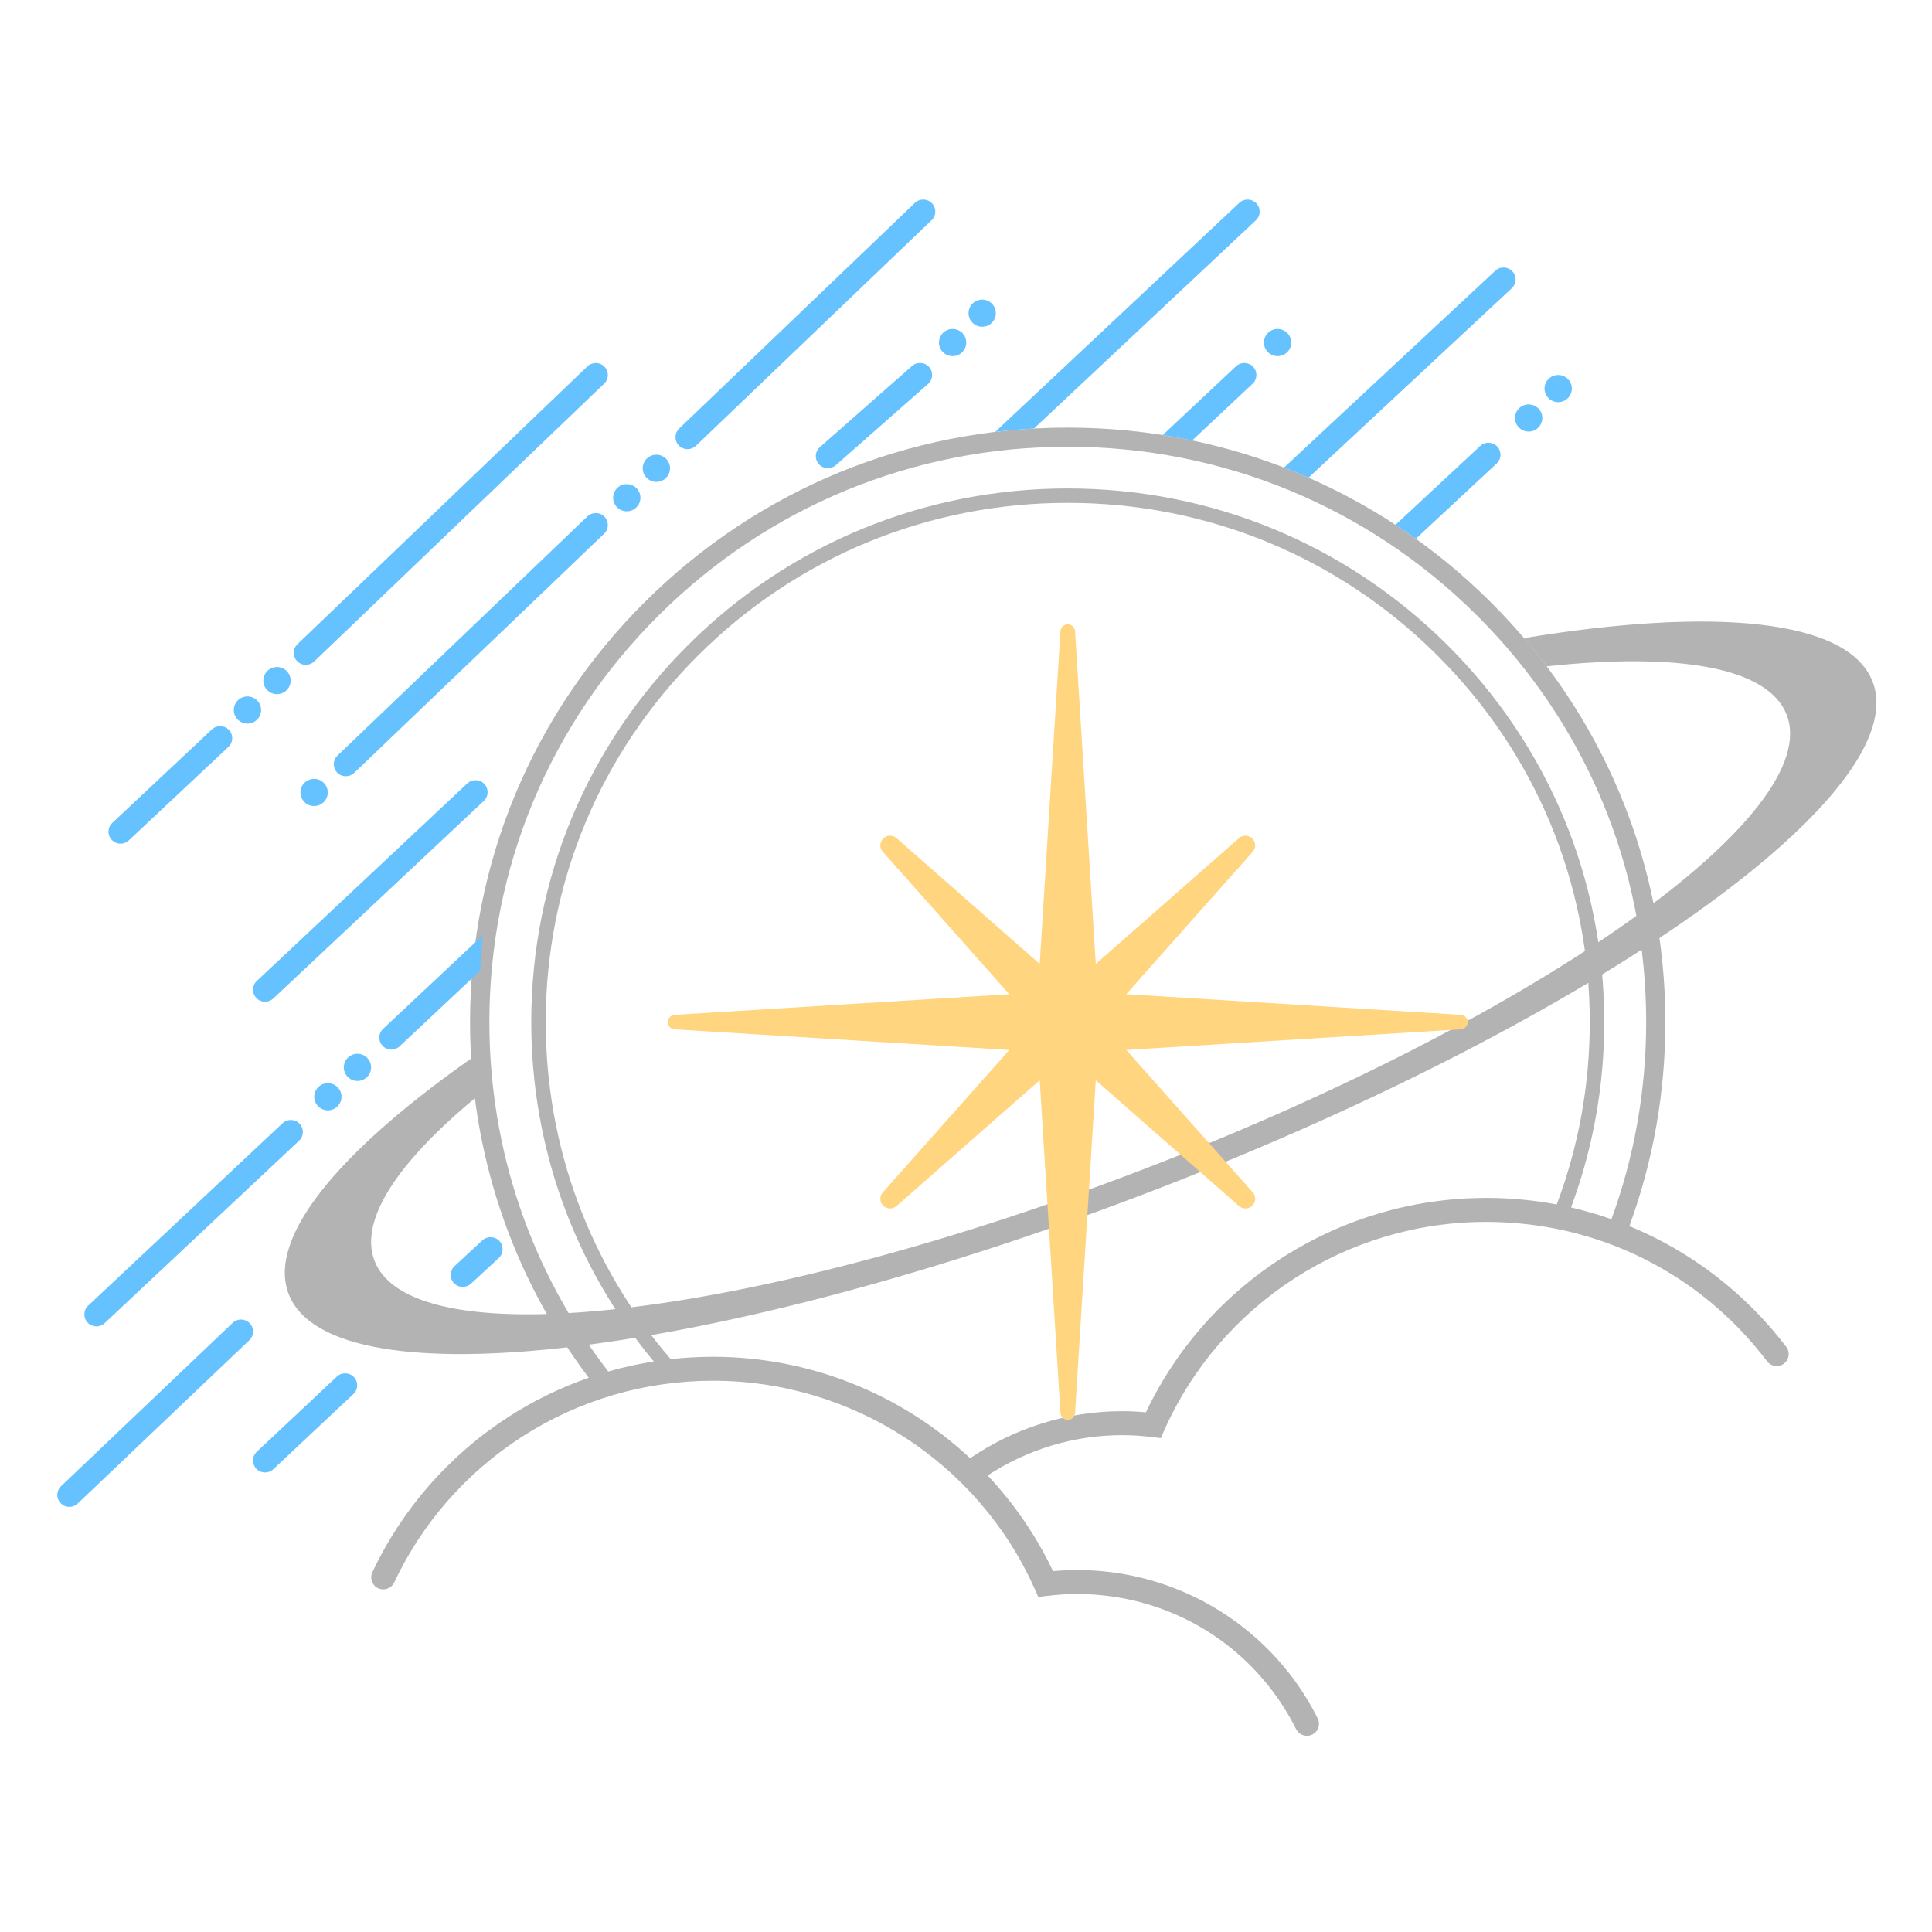 <svg width="512" height="512" viewBox="0 0 512 512" fill="none" xmlns="http://www.w3.org/2000/svg">
<rect width="512" height="512" fill="white"/>
<path d="M307.157 314.917C191.261 359.765 87.996 372.341 76.523 342.989C70.69 328.095 89.644 305.261 124.872 280.507C125.091 284.041 125.413 287.55 125.864 291.034C105.275 308.143 95.09 323.459 99.275 334.178C109.511 360.341 201.575 349.136 304.904 309.142C408.234 269.148 483.7 215.528 473.464 189.364C468.545 176.801 444.75 172.857 409.908 176.584C407.989 174.035 405.981 171.538 403.895 169.105C454.304 160.819 489.765 164.072 496.228 180.567C507.714 209.919 423.067 270.07 307.17 314.917H307.157ZM472.768 361.379C471.365 362.442 469.356 362.16 468.287 360.751C450.48 337.277 423.337 323.818 393.813 323.818C356.987 323.818 323.536 345.46 308.574 378.962L307.608 381.113L305.265 380.831C302.509 380.498 299.934 380.332 297.372 380.332C284.47 380.332 272.122 384.2 261.731 391.012C268.684 398.415 274.581 406.918 279.062 416.369C281.225 416.177 283.311 416.074 285.397 416.074C297.089 416.074 308.51 418.905 318.746 424.309H319.081C319.003 424.309 318.913 424.334 318.823 424.347C320.381 425.167 321.913 426.051 323.42 426.998C334.48 433.952 343.391 443.774 349.21 455.403C349.996 456.978 349.352 458.886 347.768 459.667C347.305 459.898 346.828 460 346.352 460C345.18 460 344.047 459.36 343.481 458.233C332.433 436.155 310.183 422.426 285.397 422.426C282.835 422.426 280.247 422.593 277.504 422.926L275.161 423.208L274.195 421.056C259.233 387.555 225.781 365.912 188.956 365.912C170.891 365.912 153.367 371.06 138.276 380.793C123.572 390.282 111.881 403.614 104.464 419.366C103.717 420.954 101.812 421.645 100.215 420.902C98.618 420.16 97.923 418.264 98.67 416.676C106.589 399.849 119.078 385.608 134.787 375.466C141.47 371.163 148.59 367.705 156.019 365.118C135.611 338.046 124.563 305.3 124.563 270.851C124.563 228.769 141.045 189.211 170.956 159.462C200.866 129.713 240.653 113.321 282.951 113.321C325.248 113.321 365.035 129.713 394.946 159.462C424.857 189.211 441.338 228.782 441.338 270.851C441.338 289.587 438.067 307.823 431.797 324.932C434.218 325.931 436.6 327.019 438.956 328.21C452.373 335.011 464.27 344.935 473.373 356.935C474.442 358.331 474.159 360.329 472.742 361.391L472.768 361.379ZM161.196 363.466C165.148 362.326 169.179 361.443 173.26 360.802C152.234 335.536 140.787 304.07 140.787 270.851C140.787 233.085 155.582 197.573 182.428 170.859C209.274 144.158 244.979 129.444 282.964 129.444C320.948 129.444 356.64 144.158 383.499 170.859C410.346 197.56 425.14 233.072 425.14 270.851C425.14 287.896 422.114 304.467 416.346 319.989C419.964 320.821 423.531 321.858 427.046 323.101C433.097 306.581 436.252 288.959 436.252 270.851C436.252 230.127 420.312 191.849 391.353 163.047C362.408 134.259 323.909 118.392 282.976 118.392C242.044 118.392 203.545 134.246 174.587 163.047C145.641 191.836 129.688 230.127 129.688 270.851C129.688 304.775 140.761 336.995 161.196 363.466ZM393.813 317.453C400.186 317.453 406.431 318.042 412.547 319.195C418.29 303.942 421.303 287.627 421.303 270.851C421.303 234.097 406.908 199.545 380.782 173.561C354.657 147.577 319.918 133.26 282.964 133.26C246.01 133.26 211.27 147.577 185.145 173.561C159.019 199.545 144.624 234.097 144.624 270.851C144.624 303.968 156.316 335.292 177.741 360.188C181.437 359.778 185.183 359.56 188.93 359.56C214.721 359.56 238.954 369.511 257.096 386.441C268.749 378.501 282.719 373.98 297.346 373.98C299.432 373.98 301.518 374.083 303.681 374.275C320.111 339.685 355.223 317.466 393.787 317.466L393.813 317.453Z" fill="#B3B3B3"/>
<path d="M388.971 270.851C388.971 271.863 388.173 272.708 387.156 272.772L298.466 278.24L331.995 315.993C332.897 317.005 332.845 318.542 331.892 319.502C331.39 320.002 330.733 320.258 330.064 320.258C329.459 320.258 328.841 320.04 328.351 319.617L290.393 286.27L284.895 374.48C284.831 375.491 283.981 376.285 282.964 376.285C281.946 376.285 281.097 375.491 281.032 374.48L275.534 286.27L237.576 319.617C236.559 320.514 235.013 320.463 234.048 319.515C233.082 318.555 233.031 317.018 233.945 316.006L267.474 278.253L178.784 272.785C177.767 272.721 176.969 271.876 176.969 270.864C176.969 269.852 177.767 269.007 178.784 268.943L267.474 263.475L233.945 225.722C233.043 224.71 233.095 223.173 234.048 222.213C235.013 221.252 236.559 221.214 237.576 222.11L275.534 255.458L281.032 167.248C281.097 166.236 281.946 165.442 282.964 165.442C283.981 165.442 284.831 166.236 284.895 167.248L290.393 255.458L328.351 222.11C329.369 221.214 330.914 221.265 331.879 222.213C332.845 223.173 332.897 224.71 331.982 225.722L298.453 263.475L387.143 268.943C388.16 269.007 388.959 269.852 388.959 270.864L388.971 270.851Z" fill="#FFD580"/>
<path d="M31.947 223.583C31.097 223.583 30.247 223.251 29.616 222.585C28.406 221.304 28.457 219.293 29.745 218.09L56.154 193.309C57.441 192.106 59.462 192.157 60.673 193.437C61.883 194.718 61.832 196.729 60.544 197.932L34.136 222.713C33.517 223.289 32.732 223.583 31.947 223.583ZM83.257 175.304L160.101 101.68C161.376 100.464 161.414 98.453 160.191 97.185C158.968 95.917 156.947 95.879 155.672 97.096L78.828 170.719C77.553 171.936 77.515 173.946 78.738 175.214C79.369 175.867 80.206 176.187 81.043 176.187C81.88 176.187 82.639 175.893 83.257 175.304ZM93.867 204.822L160.101 141.431C161.376 140.214 161.414 138.204 160.191 136.936C158.968 135.668 156.947 135.63 155.672 136.846L89.438 200.238C88.163 201.454 88.124 203.465 89.348 204.733C89.979 205.386 90.816 205.706 91.653 205.706C92.489 205.706 93.249 205.411 93.867 204.822ZM184.424 118.149L246.885 58.357C248.16 57.14 248.198 55.129 246.975 53.861C245.752 52.594 243.73 52.555 242.456 53.772L179.994 113.565C178.72 114.781 178.681 116.792 179.904 118.06C180.535 118.713 181.372 119.033 182.209 119.033C183.046 119.033 183.806 118.738 184.424 118.149ZM72.442 264.589L128.22 212.25C129.508 211.046 129.559 209.036 128.349 207.755C127.139 206.474 125.117 206.423 123.83 207.627L68.051 259.966C66.763 261.17 66.712 263.181 67.922 264.461C68.553 265.127 69.403 265.46 70.253 265.46C71.038 265.46 71.823 265.178 72.442 264.589ZM221.519 123.272L245.945 101.757C247.271 100.592 247.387 98.581 246.216 97.262C245.044 95.943 243.022 95.828 241.696 96.993L217.27 118.508C215.944 119.673 215.828 121.684 217 123.003C217.631 123.707 218.507 124.079 219.395 124.079C220.155 124.079 220.901 123.81 221.519 123.285V123.272ZM27.749 350.635L79.266 302.291C80.553 301.087 80.605 299.077 79.395 297.796C78.184 296.515 76.163 296.464 74.875 297.668L23.358 346.012C22.071 347.216 22.019 349.226 23.23 350.507C23.86 351.173 24.71 351.506 25.56 351.506C26.346 351.506 27.131 351.224 27.749 350.635ZM127.911 247.89L101.515 272.657C100.228 273.861 100.176 275.872 101.387 277.152C102.018 277.818 102.867 278.151 103.717 278.151C104.503 278.151 105.288 277.869 105.906 277.28L127.242 257.251L127.898 247.89H127.911ZM20.59 398.454L66.081 355.168C67.356 353.952 67.407 351.941 66.184 350.673C64.961 349.405 62.939 349.354 61.664 350.571L16.174 393.856C14.899 395.073 14.847 397.083 16.071 398.351C16.701 399.004 17.538 399.337 18.375 399.337C19.174 399.337 19.972 399.043 20.59 398.454ZM72.442 389.348L93.661 369.434C94.949 368.231 95 366.22 93.79 364.939C92.58 363.659 90.558 363.608 89.27 364.811L68.051 384.725C66.763 385.929 66.712 387.94 67.922 389.22C68.553 389.886 69.403 390.219 70.253 390.219C71.038 390.219 71.823 389.937 72.442 389.348ZM124.808 340.198L132.186 333.372C133.474 332.181 133.551 330.158 132.353 328.877C131.156 327.596 129.122 327.519 127.834 328.71L120.456 335.536C119.168 336.727 119.091 338.751 120.289 340.031C120.92 340.71 121.769 341.043 122.632 341.043C123.417 341.043 124.19 340.761 124.808 340.198ZM86.888 287.052C84.893 287.052 83.27 288.665 83.27 290.65C83.27 292.635 84.893 294.249 86.888 294.249C88.884 294.249 90.507 292.635 90.507 290.65C90.507 288.665 88.884 287.052 86.888 287.052ZM94.73 279.265C92.734 279.265 91.112 280.879 91.112 282.864C91.112 284.849 92.734 286.462 94.73 286.462C96.726 286.462 98.348 284.849 98.348 282.864C98.348 280.879 96.726 279.265 94.73 279.265ZM65.579 184.563C63.583 184.563 61.961 186.176 61.961 188.161C61.961 190.146 63.583 191.76 65.579 191.76C67.574 191.76 69.197 190.146 69.197 188.161C69.197 186.176 67.574 184.563 65.579 184.563ZM73.407 176.764C71.411 176.764 69.789 178.377 69.789 180.362C69.789 182.347 71.411 183.961 73.407 183.961C75.403 183.961 77.025 182.347 77.025 180.362C77.025 178.377 75.403 176.764 73.407 176.764ZM166.101 128.305C164.106 128.305 162.483 129.918 162.483 131.903C162.483 133.888 164.106 135.502 166.101 135.502C168.097 135.502 169.719 133.888 169.719 131.903C169.719 129.918 168.097 128.305 166.101 128.305ZM173.943 120.506C171.947 120.506 170.325 122.119 170.325 124.104C170.325 126.089 171.947 127.703 173.943 127.703C175.939 127.703 177.561 126.089 177.561 124.104C177.561 122.119 175.939 120.506 173.943 120.506ZM83.245 206.41C81.249 206.41 79.626 208.024 79.626 210.009C79.626 211.994 81.249 213.607 83.245 213.607C85.24 213.607 86.863 211.994 86.863 210.009C86.863 208.024 85.24 206.41 83.245 206.41ZM338.575 87.183C336.579 87.183 334.957 88.797 334.957 90.782C334.957 92.767 336.579 94.381 338.575 94.381C340.571 94.381 342.193 92.767 342.193 90.782C342.193 88.797 340.571 87.183 338.575 87.183ZM405.105 107.174C403.109 107.174 401.487 108.788 401.487 110.773C401.487 112.758 403.109 114.371 405.105 114.371C407.101 114.371 408.723 112.758 408.723 110.773C408.723 108.788 407.101 107.174 405.105 107.174ZM412.934 99.375C410.938 99.375 409.315 100.989 409.315 102.974C409.315 104.959 410.938 106.572 412.934 106.572C414.929 106.572 416.552 104.959 416.552 102.974C416.552 100.989 414.929 99.375 412.934 99.375ZM252.448 87.183C250.452 87.183 248.829 88.797 248.829 90.782C248.829 92.767 250.452 94.381 252.448 94.381C254.443 94.381 256.066 92.767 256.066 90.782C256.066 88.797 254.443 87.183 252.448 87.183ZM260.289 79.397C258.293 79.397 256.671 81.011 256.671 82.996C256.671 84.981 258.293 86.594 260.289 86.594C262.285 86.594 263.907 84.981 263.907 82.996C263.907 81.011 262.285 79.397 260.289 79.397ZM375.22 142.763L396.633 122.836C397.92 121.632 397.985 119.622 396.787 118.341C395.577 117.061 393.555 116.997 392.268 118.188L369.825 139.075C371.64 140.266 373.443 141.495 375.22 142.763ZM346.79 126.576L400.637 76.388C401.925 75.184 401.989 73.173 400.779 71.893C399.568 70.612 397.547 70.548 396.259 71.752L340.287 123.912C342.463 124.757 344.627 125.641 346.777 126.589L346.79 126.576ZM315.939 116.728L331.957 101.693C333.244 100.489 333.296 98.479 332.085 97.198C330.875 95.917 328.854 95.866 327.566 97.07L308.136 115.293C310.75 115.703 313.351 116.19 315.926 116.728H315.939ZM274.002 113.577L332.819 58.382C334.107 57.178 334.158 55.168 332.948 53.887C331.738 52.606 329.716 52.555 328.429 53.759L263.74 114.461C267.139 114.051 270.564 113.757 274.002 113.565V113.577Z" fill="#66C1FF"/>
</svg>
